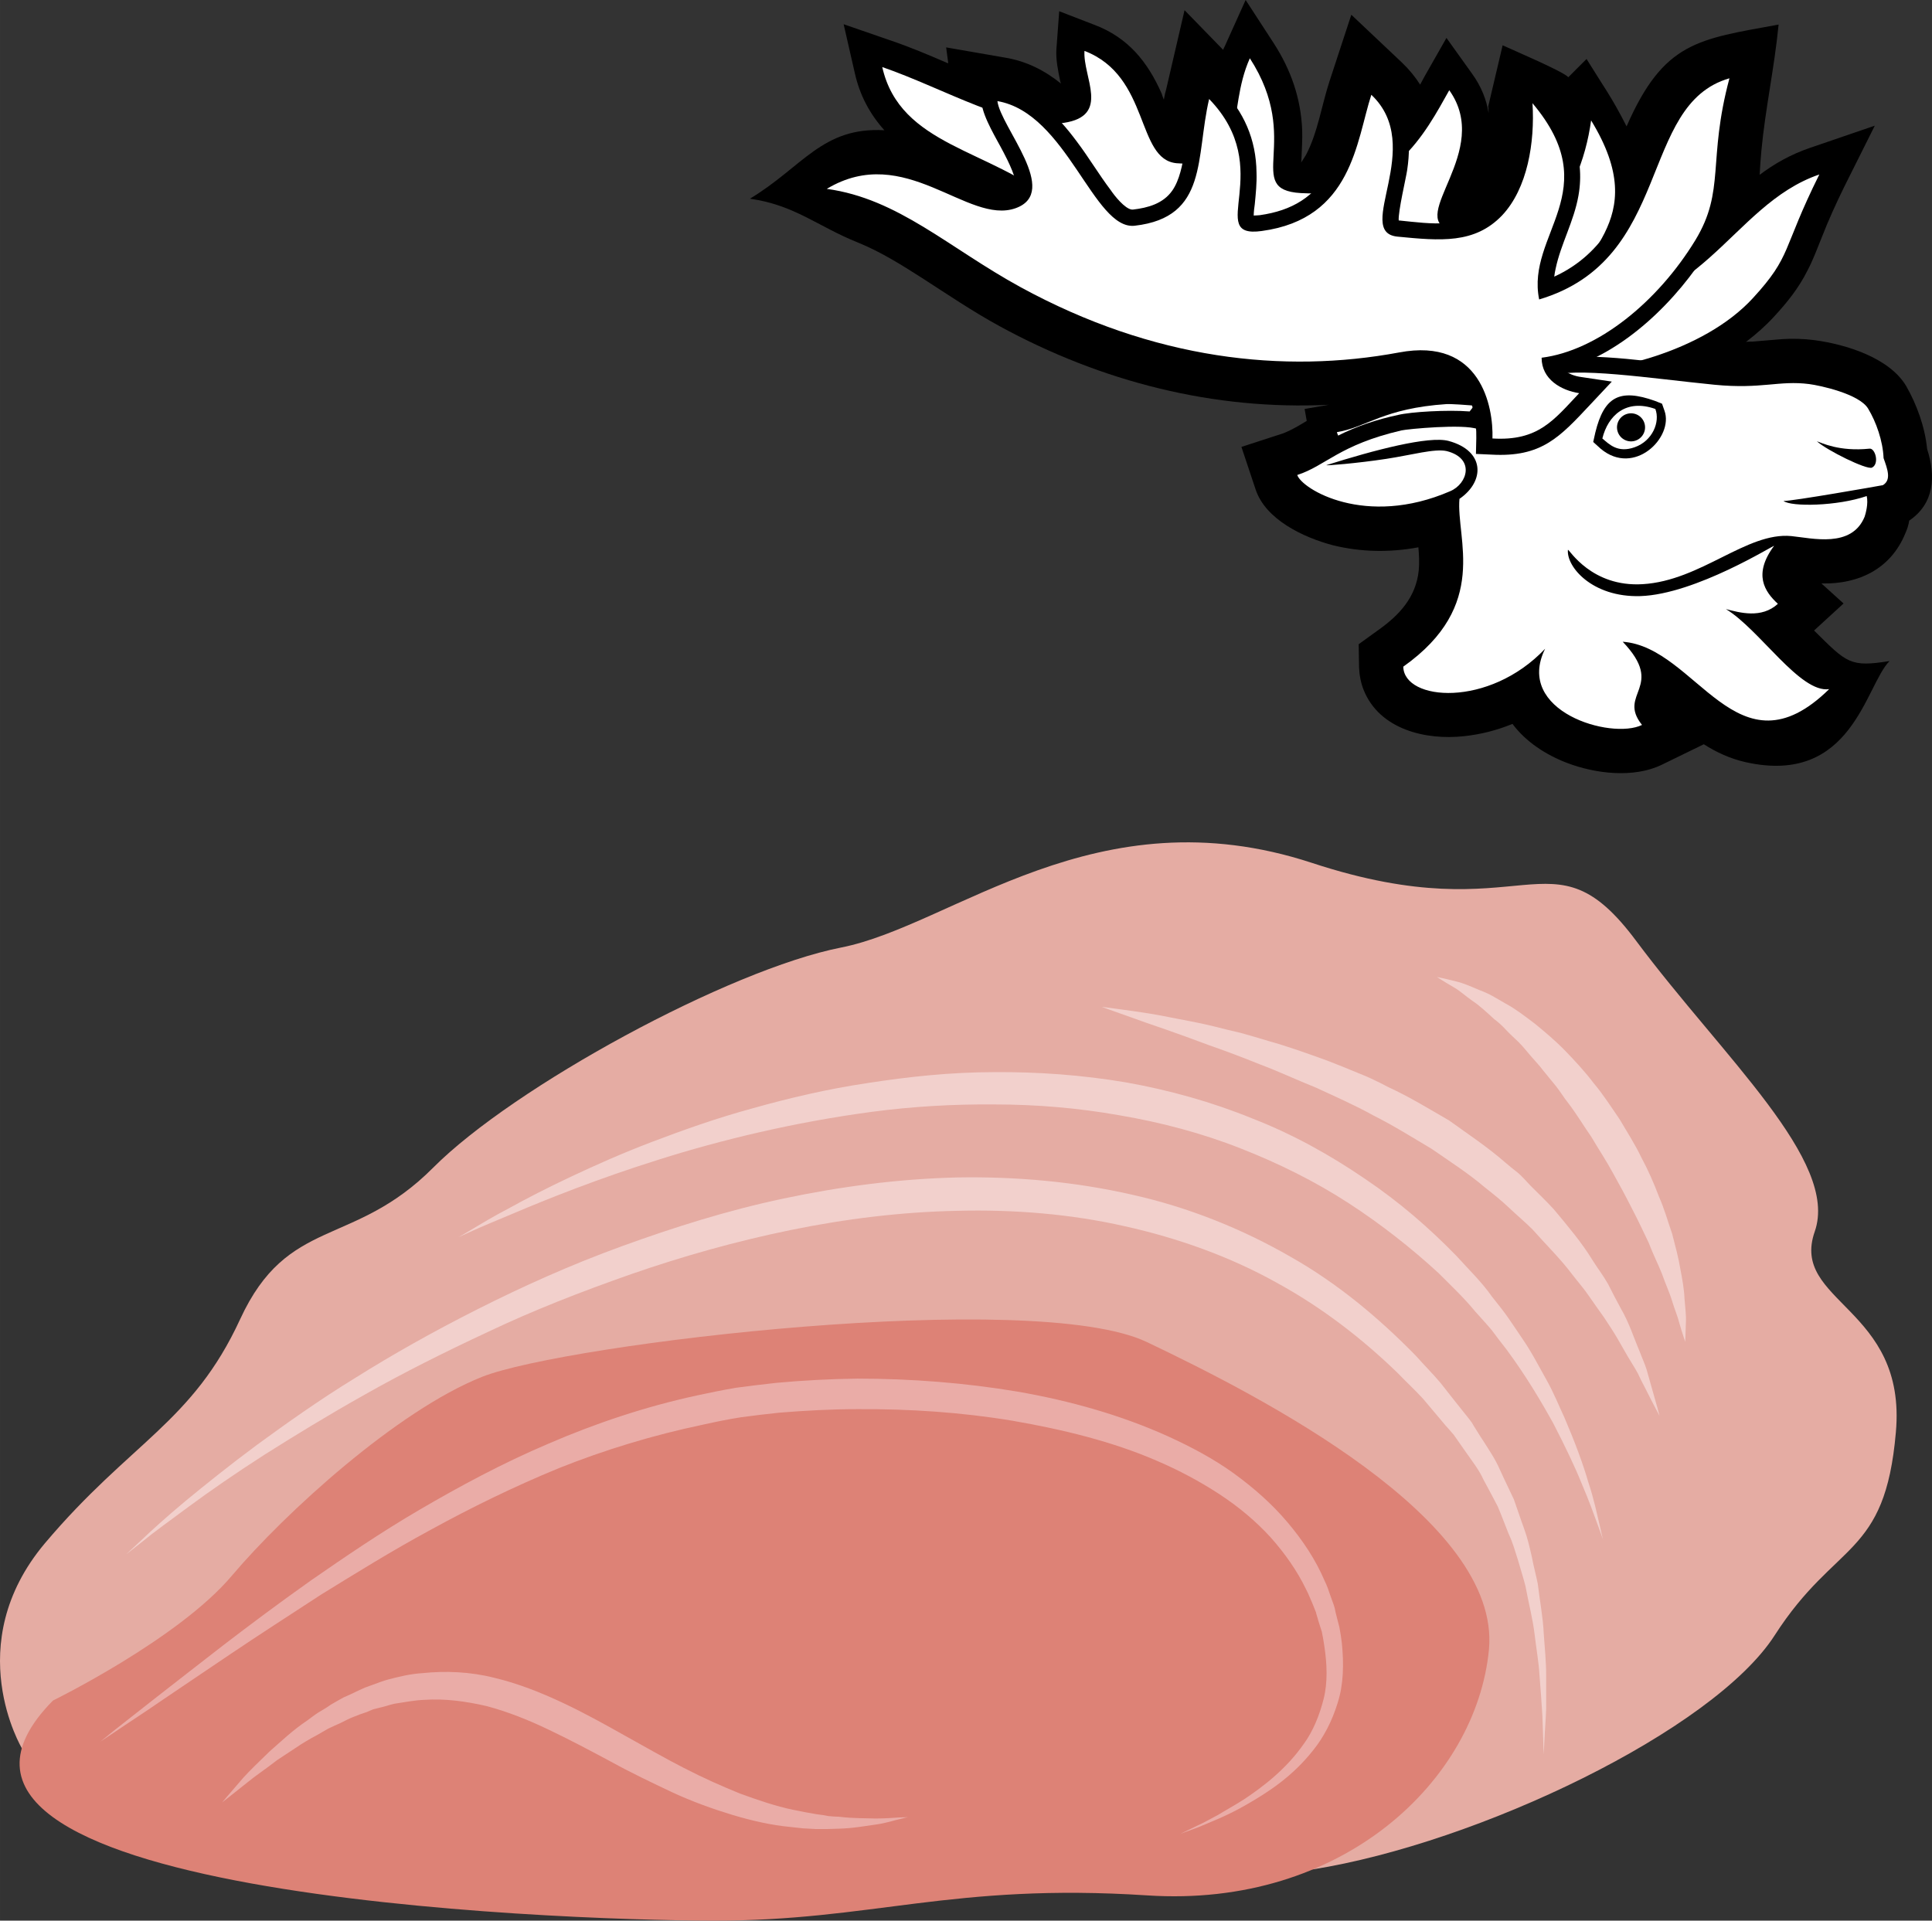 <?xml version="1.0" encoding="UTF-8" standalone="no"?>
<!-- Creator: CorelDRAW Home & Student X7 -->

<svg
   xmlns:dc="http://purl.org/dc/elements/1.1/"
   xmlns:cc="http://creativecommons.org/ns#"
   xmlns:rdf="http://www.w3.org/1999/02/22-rdf-syntax-ns#"
   xmlns:svg="http://www.w3.org/2000/svg"
   xmlns="http://www.w3.org/2000/svg"
   xmlns:sodipodi="http://sodipodi.sourceforge.net/DTD/sodipodi-0.dtd"
   xmlns:inkscape="http://www.inkscape.org/namespaces/inkscape"
   xml:space="preserve"
   width="55.028mm"
   height="54.71mm"
   version="1.1"
   style="clip-rule:evenodd;fill-rule:evenodd;image-rendering:optimizeQuality;shape-rendering:geometricPrecision;text-rendering:geometricPrecision"
   viewBox="0 0 5502.794 5471.007"
   id="svg49"
   sodipodi:docname="3247.svg"
   inkscape:version="0.92.4 (5da689c313, 2019-01-14)"><rect x="0" y="0" width="5502.794" height="5471.007" fill="#333333" stroke="none"/><sodipodi:namedview
   pagecolor="#ffffff"
   bordercolor="#666666"
   borderopacity="1"
   objecttolerance="10"
   gridtolerance="10"
   guidetolerance="10"
   inkscape:pageopacity="0"
   inkscape:pageshadow="2"
   inkscape:window-width="640"
   inkscape:window-height="480"
   id="namedview51"
   showgrid="false"
   inkscape:zoom="0.2102413"
   inkscape:cx="102.60939"
   inkscape:cy="91.691595"
   inkscape:window-x="0"
   inkscape:window-y="0"
   inkscape:window-maximized="0"
   inkscape:current-layer="svg49" />
 <defs
   id="defs4">
  <style
   type="text/css"
   id="style2">
   <![CDATA[
    .fil4 {fill:black}
    .fil6 {fill:black}
    .fil5 {fill:white}
    .fil1 {fill:#DD8276;fill-rule:nonzero}
    .fil0 {fill:#E5ACA3;fill-rule:nonzero}
    .fil3 {fill:#EAACA7;fill-rule:nonzero}
    .fil2 {fill:#F2D0CC;fill-rule:nonzero}
   ]]>
  </style>
 </defs>
 <g
   id="Vrstva_x0020_1"
   transform="translate(-7785.127,-11805)">
  <path
   class="fil0"
   d="m 7848,16786 c 0,0 -178,-296 65,-585 244,-289 420,-343 556,-638 136,-295 321,-202 550,-432 229,-230 842,-564 1162,-627 319,-63 726,-443 1341,-241 614,202 678,-108 924,223 247,331 578,626 508,827 -71,202 263,215 231,572 -31,358 -171,307 -345,578 -174,271 -844,592 -1316,667 l -547,-379 c 0,0 -849,92 -890,82 -41,-10 -1468,138 -1468,138 z"
   id="path7"
   inkscape:connector-curvature="0"
   style="fill:#e5aca3;fill-rule:nonzero" />
  <path
   class="fil1"
   d="m 7936,16649 c 0,0 357,-175 509,-355 153,-181 472,-471 713,-567 240,-95 1572,-253 1894,-99 321,153 1009,504 974,876 -36,372 -417,737 -974,700 -556,-36 -782,73 -1237,72 -454,-1 -2426,-73 -1879,-627 z"
   id="path9"
   inkscape:connector-curvature="0"
   style="fill:#dd8276;fill-rule:nonzero" />
  <path
   class="fil2"
   d="m 8145,16232 c 0,0 15,-14 43,-40 28,-27 70,-65 125,-111 56,-46 124,-101 205,-161 81,-59 173,-125 279,-190 105,-66 222,-132 349,-196 127,-64 264,-126 410,-179 146,-53 300,-102 461,-136 161,-34 327,-56 494,-60 168,-3 336,12 498,49 162,36 315,98 452,177 138,78 255,178 356,281 24,27 49,52 71,78 22,28 43,55 64,81 l 16,20 c 3,4 4,5 9,12 l 6,10 c 9,14 17,28 26,41 17,27 35,53 48,83 13,29 27,57 40,85 10,28 19,56 29,83 10,27 16,54 22,80 5,27 12,52 17,77 6,50 15,97 17,141 3,43 7,83 7,119 0,36 0,68 0,96 -1,28 -3,52 -4,71 -2,39 -3,59 -3,59 0,0 -1,-20 -2,-59 -1,-19 -1,-43 -3,-70 -2,-28 -4,-60 -7,-96 -2,-36 -9,-75 -14,-117 -5,-43 -17,-88 -26,-137 -6,-24 -14,-48 -21,-73 -8,-25 -15,-51 -27,-76 -10,-25 -20,-52 -31,-78 -13,-25 -27,-51 -41,-77 -12,-27 -32,-52 -50,-78 -9,-13 -19,-27 -28,-40 l -7,-10 c 0,0 -5,-5 -7,-8 l -16,-18 c -21,-25 -42,-50 -64,-76 -23,-25 -48,-48 -72,-73 -99,-96 -214,-186 -346,-258 -131,-73 -278,-126 -431,-160 -154,-35 -315,-48 -476,-44 -160,3 -321,23 -477,55 -156,32 -308,75 -452,125 -143,50 -281,104 -407,164 -127,59 -246,119 -352,179 -107,60 -203,119 -287,172 -84,54 -156,104 -213,146 -58,43 -104,76 -134,101 -30,24 -46,36 -46,36 z"
   id="path11"
   inkscape:connector-curvature="0"
   style="fill:#f2d0cc;fill-rule:nonzero" />
  <path
   class="fil2"
   d="m 9091,15329 c 0,0 13,-7 38,-22 25,-15 61,-37 109,-62 47,-26 105,-56 173,-88 68,-32 146,-67 233,-100 87,-33 182,-67 285,-95 103,-29 213,-55 328,-72 116,-18 237,-31 360,-31 124,-1 249,8 374,29 124,22 246,56 361,103 116,45 223,105 321,172 98,66 183,140 260,219 35,39 72,74 102,117 16,20 32,40 46,60 14,20 27,40 40,59 27,39 47,79 68,116 21,37 36,75 52,109 30,70 53,132 68,184 17,51 25,93 32,121 6,28 10,43 10,43 0,0 -5,-15 -15,-42 -10,-27 -24,-67 -45,-116 -20,-50 -48,-108 -82,-174 -36,-65 -79,-137 -133,-210 -14,-18 -28,-36 -42,-55 -15,-18 -31,-35 -47,-53 -30,-37 -68,-73 -105,-110 -75,-69 -162,-138 -256,-199 -94,-61 -198,-113 -308,-156 -109,-43 -226,-74 -344,-94 -118,-21 -238,-31 -357,-31 -118,-1 -235,6 -348,21 -225,30 -433,81 -607,136 -175,55 -317,112 -416,154 -50,21 -89,37 -115,49 -26,12 -40,18 -40,18 z"
   id="path13"
   inkscape:connector-curvature="0"
   style="fill:#f2d0cc;fill-rule:nonzero" />
  <path
   class="fil2"
   d="m 10923,14673 c 0,0 32,4 89,12 28,4 62,9 101,17 39,8 83,15 131,27 23,6 48,12 74,18 26,7 52,15 79,23 54,15 110,35 168,56 29,11 58,23 87,35 15,6 30,12 44,19 15,7 29,14 44,22 59,27 116,62 173,95 54,39 110,76 159,119 13,11 25,21 38,31 12,11 23,23 34,35 23,23 46,45 67,68 40,48 79,94 109,143 15,24 32,46 45,69 12,24 24,47 36,69 25,43 38,86 54,123 7,19 15,36 20,52 5,17 9,32 13,46 16,55 24,86 24,86 0,0 -16,-29 -41,-79 -7,-13 -14,-27 -21,-42 -8,-15 -18,-30 -28,-47 -10,-17 -20,-35 -31,-54 -11,-19 -24,-38 -37,-58 -14,-19 -28,-40 -43,-61 -14,-21 -32,-41 -48,-62 -33,-44 -74,-84 -113,-128 -21,-21 -44,-40 -66,-61 -22,-21 -46,-40 -70,-59 -47,-40 -100,-74 -152,-110 -54,-32 -108,-66 -164,-94 -54,-30 -111,-55 -165,-80 -55,-22 -108,-47 -159,-66 -52,-21 -100,-39 -146,-55 -45,-17 -87,-32 -124,-45 -38,-13 -70,-24 -97,-34 -54,-19 -84,-30 -84,-30 z"
   id="path15"
   inkscape:connector-curvature="0"
   style="fill:#f2d0cc;fill-rule:nonzero" />
  <path
   class="fil2"
   d="m 11878,14588 c 0,0 21,4 56,13 18,4 38,13 62,23 12,5 26,10 38,17 13,7 26,15 40,23 28,15 55,36 84,58 28,23 58,48 86,77 27,28 55,58 80,91 27,32 50,68 74,103 21,36 44,71 62,109 20,37 36,74 50,111 16,36 26,73 38,107 9,35 18,68 23,99 6,31 11,59 12,85 2,26 5,48 4,66 -1,37 -2,57 -2,57 0,0 -7,-20 -17,-54 -4,-17 -13,-38 -20,-61 -7,-24 -19,-49 -29,-78 -11,-28 -26,-57 -38,-89 -15,-31 -30,-64 -48,-98 -8,-16 -17,-33 -26,-50 -9,-17 -19,-34 -28,-51 -19,-35 -41,-68 -61,-102 -23,-33 -43,-67 -67,-98 -12,-15 -22,-32 -34,-47 -12,-15 -24,-29 -36,-44 -11,-15 -24,-28 -35,-41 -12,-14 -23,-28 -35,-40 -12,-12 -25,-23 -36,-35 -11,-12 -22,-22 -34,-31 -22,-20 -42,-39 -62,-52 -20,-14 -36,-29 -52,-38 -31,-18 -49,-30 -49,-30 z"
   id="path17"
   inkscape:connector-curvature="0"
   style="fill:#f2d0cc;fill-rule:nonzero" />
  <path
   class="fil3"
   d="m 8071,16766 c 0,0 15,-12 42,-34 28,-22 69,-54 121,-95 52,-41 116,-90 189,-147 73,-56 156,-118 249,-184 94,-65 196,-135 309,-201 113,-66 235,-132 367,-188 132,-57 274,-105 422,-137 37,-8 76,-16 112,-22 38,-5 77,-10 115,-14 76,-7 153,-11 230,-12 153,0 307,12 456,37 150,26 295,67 428,127 66,30 130,64 187,105 58,42 110,88 154,140 44,52 81,108 106,167 7,14 12,29 17,44 l 8,22 2,6 c 1,4 1,4 2,7 l 2,10 c 4,15 7,29 11,43 3,15 5,30 7,45 6,60 5,118 -12,171 -16,52 -40,98 -70,135 -60,76 -130,120 -187,153 -58,34 -108,52 -140,66 -34,12 -51,19 -51,19 0,0 17,-9 49,-24 16,-7 35,-18 58,-30 21,-13 47,-27 75,-45 54,-36 119,-85 170,-158 26,-36 44,-80 56,-127 12,-47 10,-100 2,-152 -2,-13 -4,-26 -7,-40 -4,-13 -9,-27 -13,-42 l -3,-10 c 0,-1 -1,-5 -1,-4 l -2,-5 -8,-20 c -6,-13 -11,-27 -18,-40 -25,-52 -60,-102 -101,-148 -42,-46 -91,-87 -146,-123 -55,-36 -115,-68 -178,-95 -127,-55 -267,-89 -411,-114 -144,-24 -293,-34 -442,-33 -74,0 -148,4 -222,10 -37,4 -73,8 -109,13 -38,6 -72,13 -108,21 -143,30 -281,72 -411,124 -129,53 -251,113 -364,175 -113,61 -217,126 -313,185 -95,62 -182,118 -259,170 -76,51 -142,96 -197,133 -55,38 -99,66 -128,86 -30,20 -45,30 -45,30 z"
   id="path19"
   inkscape:connector-curvature="0"
   style="fill:#eaaca7;fill-rule:nonzero" />
  <path
   class="fil3"
   d="m 8418,16939 c 0,0 21,-25 60,-70 19,-21 45,-46 75,-75 31,-27 65,-60 107,-88 11,-8 21,-16 32,-23 12,-7 24,-14 35,-22 12,-7 24,-14 37,-21 14,-6 27,-12 41,-19 l 20,-9 22,-8 c 14,-5 29,-11 44,-15 31,-8 63,-16 97,-18 66,-7 137,-4 204,13 68,16 133,42 195,71 62,29 121,62 178,94 58,32 113,64 168,92 54,28 108,52 160,73 52,19 102,36 150,46 12,2 24,5 35,7 12,2 23,4 34,6 11,1 22,3 32,5 11,1 21,2 31,2 40,5 75,4 104,5 29,0 52,-2 68,-3 15,0 24,-1 24,-1 0,0 -8,2 -24,6 -15,3 -37,11 -66,15 -30,4 -65,11 -107,12 -10,0 -21,1 -32,1 -11,0 -22,0 -34,0 -12,-1 -24,-1 -36,-2 -12,-1 -25,-3 -37,-4 -52,-5 -106,-17 -163,-34 -56,-17 -115,-38 -173,-65 -57,-27 -116,-55 -174,-87 -58,-31 -116,-62 -175,-90 -58,-28 -118,-52 -178,-68 -60,-14 -120,-22 -178,-18 -29,1 -57,7 -85,11 -14,3 -27,8 -41,11 l -20,5 -19,8 c -13,4 -26,9 -38,14 -13,5 -24,11 -36,17 -12,5 -24,11 -35,16 -11,6 -22,13 -33,19 -21,11 -41,23 -60,36 -19,13 -37,24 -53,35 -32,25 -61,44 -84,63 -46,37 -72,57 -72,57 z"
   id="path21"
   inkscape:connector-curvature="0"
   style="fill:#eaaca7;fill-rule:nonzero" />
  <g
   id="_655996672">
   <path
   class="fil4"
   d="m 12797,12303 c 1,-23 3,-46 5,-69 11,-118 37,-236 49,-359 -229,42 -327,48 -433,290 -42,-83 -64,-111 -114,-192 l -52,52 c -13,-16 -157,-77 -187,-91 l -41,174 c 1,6 1,12 1,19 -6,-38 -21,-76 -47,-112 l -73,-102 -62,109 c -4,8 -9,16 -13,24 -14,-22 -31,-43 -52,-63 l -144,-136 -62,189 c -22,67 -34,148 -67,210 -5,8 -9,15 -14,22 1,-4 1,-8 1,-11 1,-28 3,-55 2,-83 -4,-90 -32,-170 -81,-246 l -80,-123 -60,133 c -2,3 -3,6 -4,9 l -110,-113 -52,224 c -3,10 -5,20 -7,31 -3,-8 -5,-13 -6,-17 -40,-91 -96,-160 -191,-196 l -101,-39 -8,108 c -2,31 5,62 11,92 1,2 1,4 2,6 -46,-37 -98,-64 -160,-74 l -167,-29 6,45 c -2,0 -4,-1 -6,-2 -51,-22 -103,-44 -156,-62 l -136,-47 32,140 c 14,62 42,115 84,162 -177,-10 -232,104 -383,195 128,18 193,79 308,125 64,26 123,63 181,100 73,47 145,96 222,138 291,159 611,240 938,224 l -69,12 6,34 c -15,9 -30,18 -46,26 -6,3 -13,6 -20,9 l -120,39 40,120 c 28,87 137,138 220,160 81,20 163,21 244,6 2,22 3,45 1,66 -8,77 -56,128 -117,171 l -54,39 1,66 c 1,22 5,44 13,64 45,113 177,144 286,132 48,-5 94,-17 138,-35 38,51 95,88 155,111 81,31 189,44 269,6 l 121,-59 c 36,23 75,41 119,51 304,68 341,-219 410,-288 -113,18 -121,6 -215,-87 l 84,-77 -63,-57 c 1,0 2,0 2,0 105,2 196,-42 237,-143 5,-11 9,-23 11,-36 72,-49 76,-127 51,-204 -6,-62 -29,-126 -60,-180 -48,-80 -171,-118 -260,-130 -31,-4 -62,-5 -93,-3 -28,2 -56,5 -84,7 -6,0 -13,0 -19,1 29,-22 56,-46 79,-71 38,-41 71,-82 96,-132 16,-30 28,-63 41,-95 19,-49 41,-97 64,-144 l 87,-174 -184,63 c -56,19 -103,46 -144,77 z"
   id="path23"
   inkscape:connector-curvature="0"
   style="fill:#000000" />
   <g
   id="g45">
    <path
   class="fil5"
   d="m 12967,12302 c -108,217 -77,230 -189,352 -140,153 -417,221 -577,209 -12,61 37,103 86,121 -86,61 -140,111 -268,79 21,-89 24,-290 -213,-293 -334,-4 -690,-115 -1021,-391 -179,-150 -436,-157 -487,-383 177,61 373,180 517,159 134,-20 54,-130 59,-205 188,72 146,310 263,320 212,17 138,-143 208,-299 152,235 -20,374 145,384 260,16 355,-172 423,-293 124,174 -120,361 1,398 118,35 163,49 256,-15 86,-61 132,-187 147,-297 180,294 -48,378 -90,552 409,14 483,-310 740,-398 z"
   id="path25"
   inkscape:connector-curvature="0"
   style="fill:#ffffff" />
    <path
   class="fil5"
   d="m 12121,12985 c -38,-20 -197,-30 -215,-29 -181,12 -228,66 -313,80 8,43 184,191 460,102 z"
   id="path27"
   inkscape:connector-curvature="0"
   style="fill:#ffffff" />
    <path
   class="fil4"
   d="m 12506,13720 c 25,17 48,37 69,55 58,49 122,106 199,123 124,28 225,-54 288,-151 -117,-39 -116,-37 -211,-134 -7,-8 -14,-15 -22,-23 18,-6 35,-16 51,-31 l 37,-34 -37,-34 c -38,-35 -37,-60 -5,-104 2,-3 4,-6 5,-9 1,0 2,0 3,0 31,3 61,9 93,9 71,1 134,-23 162,-93 7,-18 12,-40 12,-61 2,0 5,-1 7,-1 l 7,-2 7,-3 c 50,-30 41,-81 24,-126 -3,-53 -23,-111 -50,-156 -33,-55 -141,-83 -201,-91 -27,-4 -52,-4 -79,-3 -28,2 -56,5 -83,7 -37,2 -72,1 -109,-3 -39,-4 -78,-8 -117,-12 -89,-11 -300,-40 -380,-7 -69,28 -158,76 -205,141 -63,-5 -167,1 -204,10 -61,13 -118,32 -173,60 -33,17 -64,38 -97,55 -10,5 -20,9 -31,13 l -44,14 15,44 c 18,56 113,94 164,107 98,25 200,15 294,-18 2,57 16,116 10,176 -9,101 -68,171 -149,228 l -20,14 v 25 c 1,12 3,24 7,35 31,76 133,90 204,83 64,-7 126,-30 181,-64 2,9 5,18 9,27 26,57 83,96 140,117 58,23 146,37 205,9 l 52,-25 -36,-45 c -8,-10 -14,-18 -11,-30 6,-29 18,-44 19,-77 0,-5 0,-10 0,-15 z"
   id="path29"
   inkscape:connector-curvature="0"
   style="fill:#000000" />
    <path
   class="fil5"
   d="m 12462,13870 c -88,43 -364,-39 -276,-217 -160,169 -402,149 -404,51 247,-175 150,-364 160,-478 73,-50 73,-137 -31,-165 -56,-15 -212,26 -348,69 -4,2 86,-5 171,-18 72,-11 138,-30 172,-22 81,21 59,93 10,114 -242,105 -423,-6 -436,-46 81,-26 120,-86 297,-127 17,-4 176,-19 216,-4 30,-59 113,-113 200,-149 73,-30 294,5 476,23 134,13 183,-13 269,-2 31,4 143,28 168,70 23,38 42,92 44,141 11,31 23,62 -2,77 -10,2 -260,46 -283,45 22,17 153,15 237,-14 5,22 -3,50 -6,59 -37,90 -149,61 -209,55 -127,-12 -257,127 -423,137 -146,9 -209,-99 -213,-98 -5,48 69,136 206,132 158,-5 384,-148 381,-143 -60,81 -27,130 11,165 -47,43 -109,25 -148,15 96,58 211,240 294,228 -262,257 -377,-120 -588,-135 124,130 -17,147 55,237 z"
   id="path31"
   inkscape:connector-curvature="0"
   style="fill:#ffffff" />
    <path
   class="fil4"
   d="m 12499,12947 c -101,-36 -145,-12 -170,90 l -6,27 21,19 c 96,81 209,-33 182,-108 l -7,-20 z"
   id="path33"
   inkscape:connector-curvature="0"
   style="fill:#000000" />
    <path
   class="fil5"
   d="m 12500,12970 c 14,37 -8,91 -59,109 -48,17 -72,-8 -92,-25 16,-65 67,-114 151,-84 z"
   id="path35"
   inkscape:connector-curvature="0"
   style="fill:#ffffff" />
    <circle
   class="fil6"
   transform="matrix(-0.102,-0.395,-0.395,0.102,12430.7,13022.3)"
   r="98"
   id="circle37"
   cx="0"
   cy="0"
   style="fill:#000000" />
    <path
   class="fil6"
   d="m 12960,13062 c 29,26 142,82 157,75 22,-11 9,-56 -7,-54 -87,9 -137,-17 -150,-21 z"
   id="path39"
   inkscape:connector-curvature="0"
   style="fill:#000000" />
    <path
   class="fil4"
   d="m 12238,12858 c 173,-46 326,-200 415,-345 27,-46 45,-91 55,-143 8,-47 10,-96 14,-143 6,-64 17,-125 34,-187 l 21,-78 -78,22 c -277,79 -195,476 -487,609 1,-7 2,-15 4,-23 15,-71 52,-134 65,-208 20,-113 -24,-207 -96,-292 l -90,-107 9,139 c 6,92 -8,217 -74,285 -68,72 -171,55 -260,46 -1,0 -1,0 -1,0 -2,-25 21,-122 24,-143 14,-93 2,-180 -70,-248 l -53,-50 -22,69 c -25,74 -35,152 -73,223 -44,82 -110,121 -202,134 -3,0 -11,1 -17,1 0,-10 2,-26 3,-32 3,-31 6,-60 5,-90 -1,-95 -36,-174 -102,-242 l -58,-60 -20,81 c -12,54 -17,108 -25,162 -6,36 -14,80 -35,110 -26,37 -69,49 -112,54 -1,0 -2,0 -3,0 -20,-2 -50,-40 -60,-55 -34,-45 -63,-94 -97,-139 -55,-74 -123,-144 -218,-160 l -61,-11 8,62 c 5,42 43,102 63,141 10,19 43,83 34,104 -2,5 -11,9 -15,10 -108,39 -304,-197 -546,-51 l -112,67 129,18 c 43,6 85,18 125,34 68,28 132,67 194,107 72,46 142,93 217,135 343,187 723,262 1109,190 66,-13 134,-7 174,53 28,40 38,98 37,146 l -1,45 44,2 c 143,8 194,-49 283,-144 l 60,-64 -87,-13 c -17,-2 -37,-9 -51,-21 z"
   id="path41"
   inkscape:connector-curvature="0"
   style="fill:#000000" />
    <path
   class="fil5"
   d="m 12711,12028 c -63,235 -11,319 -97,461 -108,177 -279,315 -438,335 0,62 56,93 107,101 -72,76 -116,137 -247,129 3,-90 -33,-289 -266,-245 -328,61 -699,21 -1078,-186 -205,-112 -348,-252 -552,-280 223,-134 401,104 538,55 128,-46 -43,-231 -52,-305 198,34 274,368 391,355 210,-24 173,-195 212,-361 194,200 -14,399 150,376 258,-35 269,-256 312,-388 156,147 -51,391 74,404 123,12 220,21 298,-60 73,-77 94,-209 87,-320 211,250 -19,372 19,559 383,-114 281,-555 542,-630 z"
   id="path43"
   inkscape:connector-curvature="0"
   style="fill:#ffffff" />
   </g>
  </g>
 </g>
</svg>